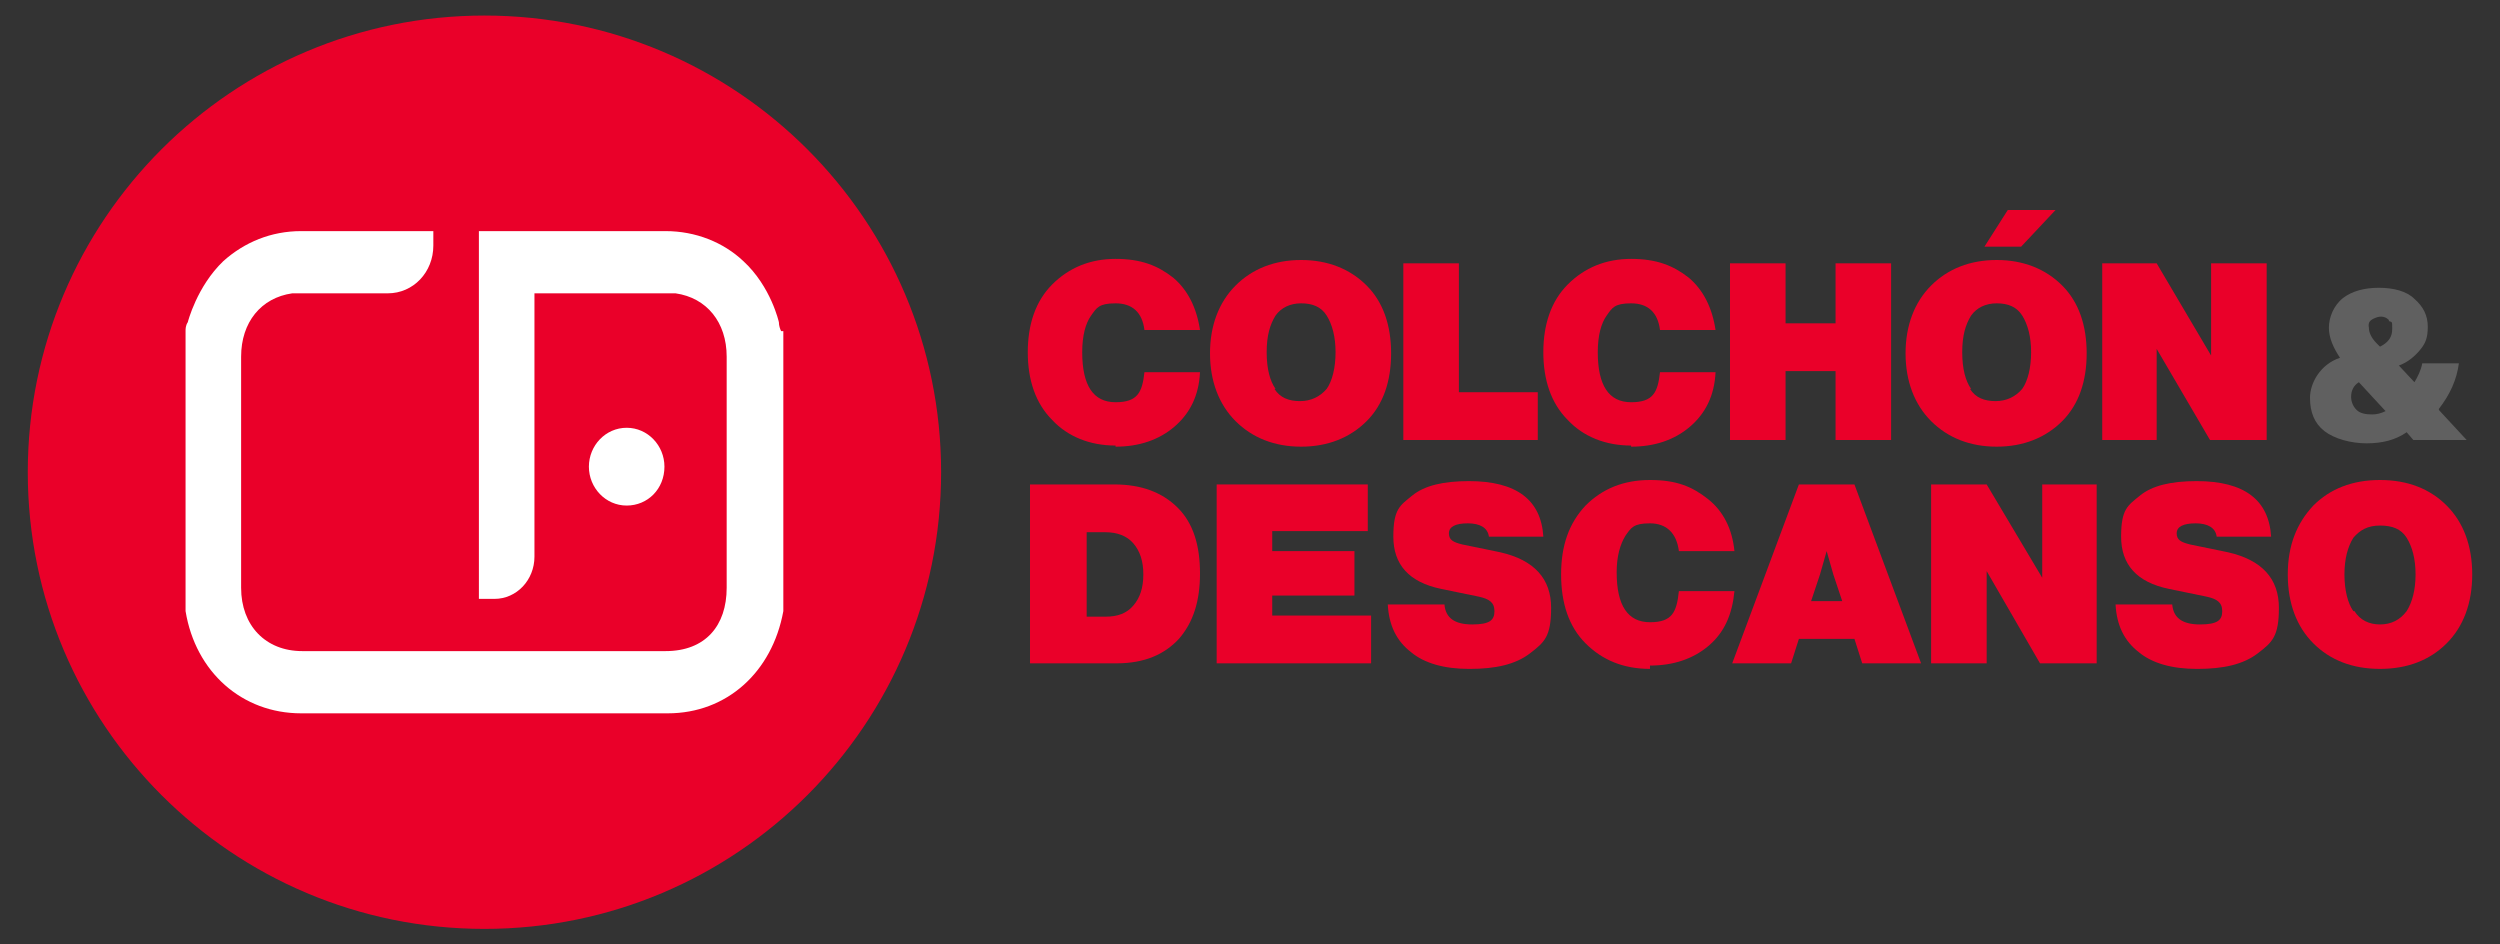 <?xml version="1.0" encoding="UTF-8"?>
<svg xmlns="http://www.w3.org/2000/svg" id="Capa_1" data-name="Capa 1" width="225" height="85" version="1.1" viewBox="0 0 225 85">
  <rect x="0" y="0" width="225" height="85" fill="#333333" stroke="none"/>
  <defs>
    <style>
      .cls-1 {
        fill: #ea0029;
      }

      .cls-1, .cls-2, .cls-3 {
        stroke-width: 0px;
      }

      .cls-2 {
        fill: #606060;
      }

      .cls-3 {
        fill: #fff;
      }
    </style>
  </defs>
  <path class="cls-1" d="M84.7,42.5c0,22.7-18.4,41.1-41.1,41.1S2.5,65.2,2.5,42.5,20.9,1.4,43.6,1.4s41.1,18.4,41.1,41.1"></path>
  <path class="cls-3" d="M70.5,29.8v25.2c-1,5.5-5.1,9.2-10.4,9.2-3.9,0-7.9,0-11.8,0h-5s-6.7,0-6.7,0h0c-3.2,0-6.3,0-9.5,0-5.3,0-9.5-3.7-10.4-9.2v-25.2c0-.2,0-.5.2-.8,0,0,.8-3.2,3.2-5.5,1.9-1.7,4.3-2.7,7-2.7,4,0,7.9,0,11.9,0v1.3c0,2.4-1.8,4.3-4.1,4.3h-8.6c-2.8.4-4.6,2.6-4.6,5.7,0,8.2,0,12.6,0,20.8,0,3.4,2.2,5.7,5.5,5.7s6.2,0,9.4,0c.2,0,.3,0,.5,0h11.6c.1,0,.3,0,.4,0,3.6,0,7.2,0,10.8,0s5.5-2.3,5.5-5.7c0-8.2,0-12.6,0-20.8,0-3.1-1.8-5.3-4.6-5.7h0s-12.7,0-12.7,0c0,9.2,0,14.5,0,23.7,0,2.1-1.6,3.8-3.6,3.8h-1.4V20.8c5.6,0,11.2,0,16.8,0,2.7,0,5.2,1,7,2.7,2.5,2.3,3.2,5.5,3.2,5.5,0,.3.1.6.2.8"></path>
  <path class="cls-3" d="M59.8,42c0,2-1.5,3.5-3.4,3.5s-3.4-1.6-3.4-3.5,1.5-3.5,3.4-3.5,3.4,1.6,3.4,3.5"></path>
  <path class="cls-1" d="M92.7,43.6h7.6c2.4,0,4.3.7,5.7,2.1,1.4,1.4,2,3.4,2,5.9s-.6,4.4-1.9,5.9c-1.3,1.4-3.1,2.2-5.6,2.2h-7.8v-16.1ZM97.8,55.5h1.7c1.1,0,1.9-.3,2.5-1,.6-.7.9-1.6.9-2.8s-.3-2.1-.9-2.8c-.6-.7-1.5-1-2.5-1h-1.7v7.6Z"></path>
  <polygon class="cls-1" points="114.5 53.6 114.5 55.4 123.4 55.4 123.4 59.7 109.5 59.7 109.5 43.6 123.1 43.6 123.1 47.8 114.5 47.8 114.5 49.6 121.9 49.6 121.9 53.6 114.5 53.6"></polygon>
  <path class="cls-1" d="M132.2,60.2c-2.2,0-4-.5-5.2-1.5-1.3-1-2-2.4-2.1-4.3h5.1c.1,1.2.9,1.8,2.5,1.8s2-.4,2-1.2-.5-1.1-1.4-1.3l-3.4-.7c-2.9-.6-4.3-2.2-4.3-4.7s.6-2.8,1.7-3.7c1.1-.9,2.8-1.3,5.1-1.3,4.3,0,6.5,1.7,6.7,5h-4.9c-.1-.8-.8-1.2-1.9-1.2s-1.7.3-1.7.9.4.8,1.2,1l3.4.7c3.1.7,4.6,2.4,4.6,5s-.6,3.1-1.9,4.1c-1.3,1-3.1,1.4-5.4,1.4"></path>
  <path class="cls-1" d="M148.5,60.2c-2.4,0-4.3-.8-5.8-2.3-1.5-1.5-2.2-3.6-2.2-6.2s.7-4.6,2.2-6.2c1.5-1.5,3.4-2.3,5.8-2.3s3.8.6,5.2,1.7c1.4,1.1,2.2,2.7,2.4,4.7h-5c-.2-1.6-1.1-2.5-2.6-2.5s-1.7.4-2.2,1.1c-.5.8-.8,1.9-.8,3.3,0,3,1,4.5,3,4.5s2.4-.9,2.6-2.8h5c-.2,2.1-.9,3.7-2.3,4.9-1.4,1.2-3.2,1.8-5.3,1.8"></path>
  <path class="cls-1" d="M172.9,59.7h-5.3l-.7-2.2h-5l-.7,2.2h-5.3l6-16.1h5l6,16.1ZM163.8,51.7l-.8,2.4h2.8l-.8-2.4-.6-2.1-.6,2.1Z"></path>
  <polygon class="cls-1" points="183.8 52 183.8 43.6 188.7 43.6 188.7 59.7 183.6 59.7 178.8 51.4 178.8 59.7 173.8 59.7 173.8 43.6 178.8 43.6 183.8 52"></polygon>
  <path class="cls-1" d="M197.7,60.2c-2.2,0-4-.5-5.2-1.5-1.3-1-2-2.4-2.1-4.3h5.1c.1,1.2.9,1.8,2.5,1.8s2-.4,2-1.2-.5-1.1-1.4-1.3l-3.4-.7c-2.9-.6-4.3-2.2-4.3-4.7s.6-2.8,1.7-3.7c1.1-.9,2.8-1.3,5.1-1.3,4.3,0,6.5,1.7,6.7,5h-4.9c-.1-.8-.8-1.2-1.9-1.2s-1.7.3-1.7.9.4.8,1.2,1l3.4.7c3.1.7,4.6,2.4,4.6,5s-.6,3.1-1.9,4.1c-1.3,1-3.1,1.4-5.4,1.4"></path>
  <path class="cls-1" d="M220.2,57.9c-1.5,1.5-3.5,2.3-6,2.3s-4.5-.8-6-2.3c-1.5-1.5-2.3-3.6-2.3-6.2s.8-4.6,2.3-6.2c1.5-1.5,3.5-2.3,6-2.3s4.5.8,6,2.3c1.5,1.5,2.3,3.6,2.3,6.2s-.8,4.7-2.3,6.2M211.9,55c.5.8,1.3,1.2,2.3,1.2s1.8-.4,2.4-1.2c.5-.8.8-1.9.8-3.3s-.3-2.5-.8-3.3c-.5-.8-1.3-1.1-2.4-1.1s-1.8.4-2.4,1.1c-.5.8-.8,1.9-.8,3.3s.3,2.6.8,3.3"></path>
  <path class="cls-1" d="M100.4,40.1c-2.3,0-4.3-.8-5.7-2.3-1.5-1.5-2.2-3.6-2.2-6.1s.7-4.6,2.2-6.1c1.5-1.5,3.4-2.3,5.7-2.3s3.8.6,5.2,1.7c1.3,1.1,2.1,2.7,2.4,4.7h-5c-.2-1.6-1.1-2.4-2.6-2.4s-1.7.4-2.2,1.1c-.5.7-.8,1.8-.8,3.3,0,3,1,4.5,3,4.5s2.4-.9,2.6-2.7h5c-.1,2.1-.9,3.7-2.3,4.9-1.4,1.2-3.2,1.8-5.3,1.8"></path>
  <path class="cls-1" d="M123,37.9c-1.5,1.5-3.5,2.3-5.9,2.3s-4.4-.8-5.9-2.3c-1.5-1.5-2.3-3.6-2.3-6.1s.8-4.6,2.3-6.1c1.5-1.5,3.5-2.3,5.9-2.3s4.4.8,5.9,2.3c1.5,1.5,2.2,3.6,2.2,6.1s-.7,4.6-2.2,6.1M114.7,35c.5.8,1.3,1.1,2.3,1.1s1.8-.4,2.4-1.1c.5-.7.8-1.9.8-3.3s-.3-2.5-.8-3.3c-.5-.8-1.3-1.1-2.3-1.1s-1.8.4-2.3,1.1c-.5.8-.8,1.8-.8,3.3s.3,2.6.8,3.3"></path>
  <polygon class="cls-1" points="131.3 23.7 131.3 35.3 138.4 35.3 138.4 39.6 126.3 39.6 126.3 23.7 131.3 23.7"></polygon>
  <path class="cls-1" d="M146.8,40.1c-2.3,0-4.3-.8-5.7-2.3-1.5-1.5-2.2-3.6-2.2-6.1s.7-4.6,2.2-6.1c1.5-1.5,3.4-2.3,5.7-2.3s3.8.6,5.2,1.7c1.3,1.1,2.1,2.7,2.4,4.7h-5c-.2-1.6-1.1-2.4-2.6-2.4s-1.7.4-2.2,1.1c-.5.7-.8,1.8-.8,3.3,0,3,1,4.5,3,4.5s2.4-.9,2.6-2.7h5c-.1,2.1-.9,3.7-2.3,4.9-1.4,1.2-3.2,1.8-5.3,1.8"></path>
  <polygon class="cls-1" points="165.2 29.1 165.2 23.7 170.2 23.7 170.2 39.6 165.2 39.6 165.2 33.4 160.7 33.4 160.7 39.6 155.7 39.6 155.7 23.7 160.7 23.7 160.7 29.1 165.2 29.1"></polygon>
  <path class="cls-1" d="M185.6,37.9c-1.5,1.5-3.5,2.3-5.9,2.3s-4.4-.8-5.9-2.3c-1.5-1.5-2.3-3.6-2.3-6.1s.8-4.6,2.3-6.1c1.5-1.5,3.5-2.3,5.9-2.3s4.4.8,5.9,2.3c1.5,1.5,2.2,3.6,2.2,6.1s-.7,4.6-2.2,6.1M177.3,35c.5.8,1.3,1.1,2.3,1.1s1.8-.4,2.4-1.1c.5-.7.8-1.9.8-3.3s-.3-2.5-.8-3.3c-.5-.8-1.3-1.1-2.3-1.1s-1.8.4-2.3,1.1c-.5.8-.8,1.8-.8,3.3s.3,2.6.8,3.3"></path>
  <polygon class="cls-1" points="199 32 199 23.7 204 23.7 204 39.6 198.9 39.6 194.1 31.4 194.1 39.6 189.2 39.6 189.2 23.7 194.1 23.7 199 32"></polygon>
  <path class="cls-2" d="M219.5,36.9l2.5,2.7h-4.8l-.6-.7c-1,.7-2.2,1-3.6,1s-2.9-.4-3.8-1.1c-.9-.7-1.3-1.7-1.3-3s.9-3,2.7-3.6c-.6-.9-1-1.8-1-2.7s.4-2,1.3-2.7c.8-.6,1.9-.9,3.2-.9s2.5.3,3.2,1c.8.7,1.2,1.5,1.2,2.5s-.2,1.5-.7,2.1c-.5.6-1.1,1.1-1.9,1.4l1.4,1.5c.3-.5.6-1.1.7-1.7h3.3c-.2,1.5-.8,2.8-1.8,4.1M213.5,37.3c.4,0,.8-.1,1.2-.3l-2.4-2.6c-.5.3-.7.8-.7,1.3s.2.9.5,1.2c.3.3.8.4,1.4.4M215,28.8c-.3-.3-.7-.4-1.2-.2-.5.2-.7.4-.6.9,0,.4.2.9.7,1.4l.3.3c.8-.4,1.1-.9,1.1-1.6s0-.6-.3-.7"></path>
  <polygon class="cls-1" points="181.9 22.2 178.6 22.2 180.7 18.9 185 18.9 181.9 22.2"></polygon>
</svg>
